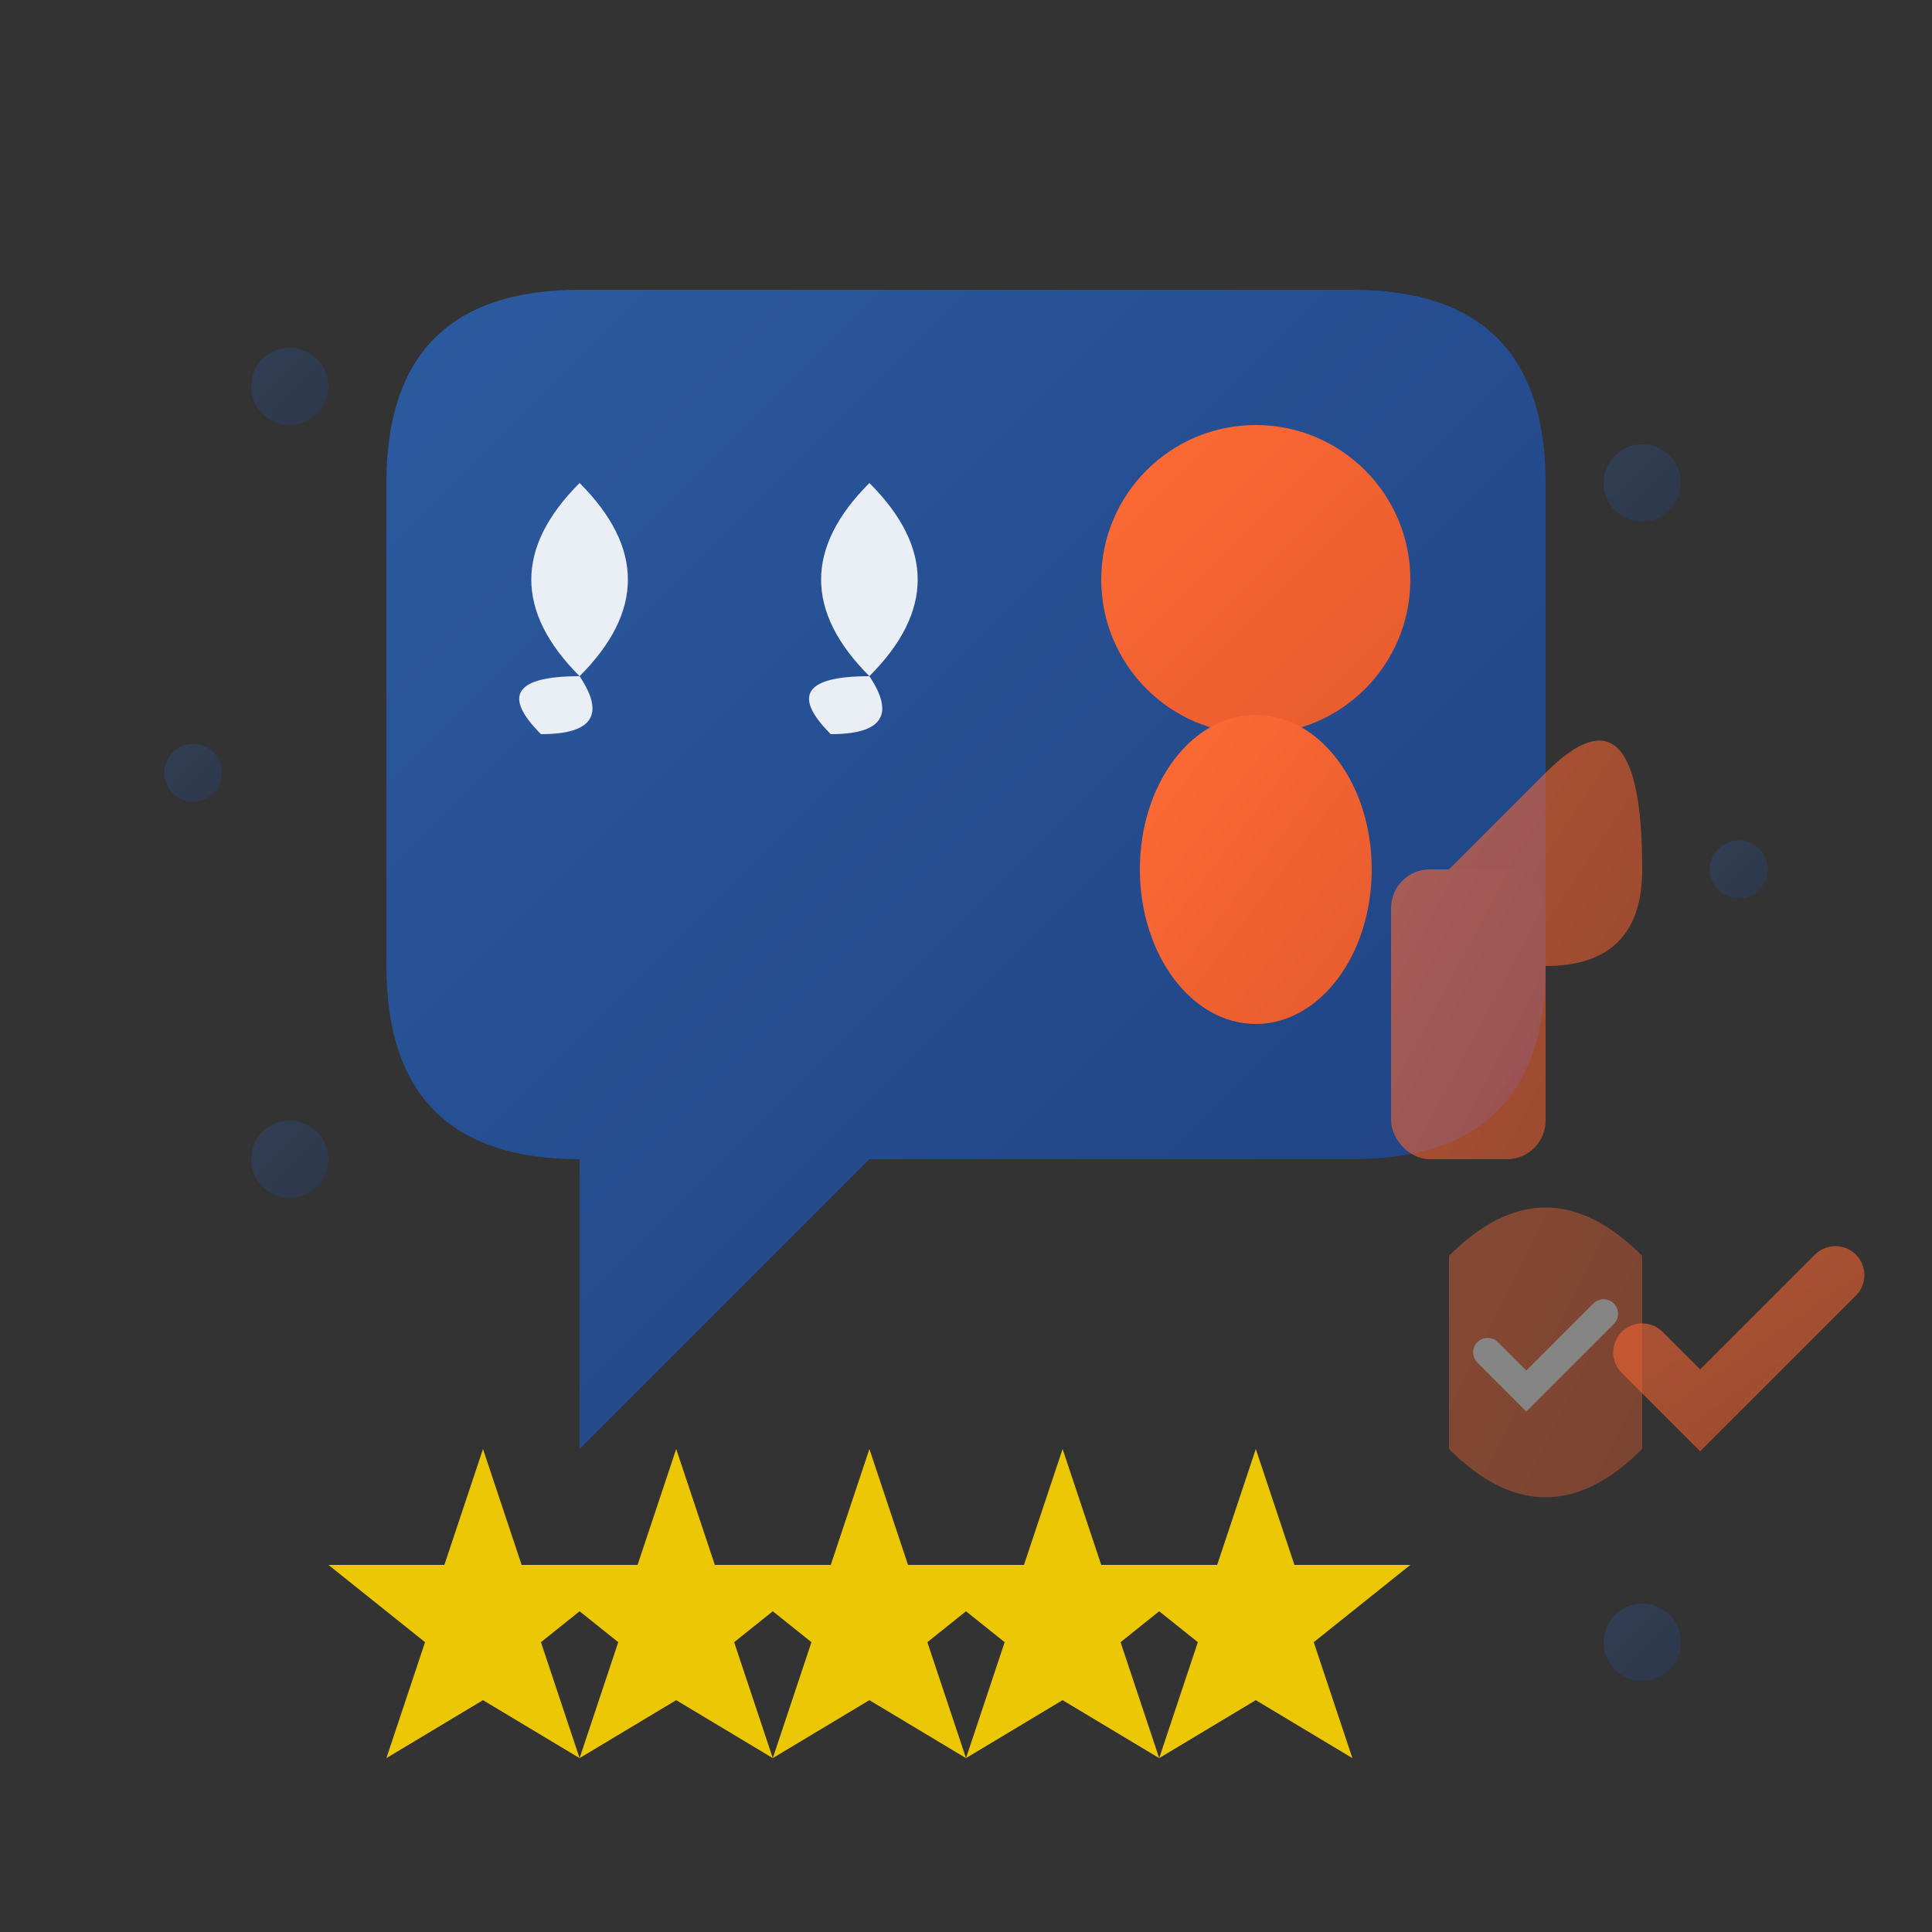 <svg xmlns="http://www.w3.org/2000/svg" viewBox="0 0 100 100" width="100" height="100">
  <rect x="0" y="0" width="100" height="100" fill="#333333" stroke="none"/>
  <defs>
    <linearGradient id="testimonialGradient" x1="0%" y1="0%" x2="100%" y2="100%">
      <stop offset="0%" style="stop-color:#2c5aa0;stop-opacity:1" />
      <stop offset="100%" style="stop-color:#1e4080;stop-opacity:1" />
    </linearGradient>
    <linearGradient id="testimonialAccent" x1="0%" y1="0%" x2="100%" y2="100%">
      <stop offset="0%" style="stop-color:#ff6b35;stop-opacity:1" />
      <stop offset="100%" style="stop-color:#e55a2e;stop-opacity:1" />
    </linearGradient>
  </defs>
  
  <!-- Speech bubble -->
  <path d="M20 25 Q20 15 30 15 L70 15 Q80 15 80 25 L80 50 Q80 60 70 60 L45 60 L30 75 L30 60 Q20 60 20 50 Z" 
        fill="url(#testimonialGradient)"/>
  
  <!-- Quote marks -->
  <g fill="#fff" opacity="0.9">
    <path d="M30 35 Q25 30 30 25 Q35 30 30 35 Q32 38 28 38 Q25 35 30 35"/>
    <path d="M45 35 Q40 30 45 25 Q50 30 45 35 Q47 38 43 38 Q40 35 45 35"/>
  </g>
  
  <!-- Customer/person representation -->
  <g fill="url(#testimonialAccent)">
    <!-- Head -->
    <circle cx="65" cy="30" r="8"/>
    
    <!-- Body -->
    <ellipse cx="65" cy="45" rx="6" ry="8"/>
  </g>
  
  <!-- Rating stars -->
  <g fill="#ffd700" opacity="0.9">
    <path d="M25 75 L27 81 L33 81 L28 85 L30 91 L25 88 L20 91 L22 85 L17 81 L23 81 Z"/>
    <path d="M35 75 L37 81 L43 81 L38 85 L40 91 L35 88 L30 91 L32 85 L27 81 L33 81 Z"/>
    <path d="M45 75 L47 81 L53 81 L48 85 L50 91 L45 88 L40 91 L42 85 L37 81 L43 81 Z"/>
    <path d="M55 75 L57 81 L63 81 L58 85 L60 91 L55 88 L50 91 L52 85 L47 81 L53 81 Z"/>
    <path d="M65 75 L67 81 L73 81 L68 85 L70 91 L65 88 L60 91 L62 85 L57 81 L63 81 Z"/>
  </g>
  
  <!-- Satisfaction indicators -->
  <g fill="url(#testimonialAccent)" opacity="0.6">
    <!-- Thumbs up -->
    <path d="M80 40 Q85 35 85 45 Q85 50 80 50 L75 50 L75 45 Q78 42 80 40"/>
    <rect x="72" y="45" width="8" height="15" rx="2"/>
    
    <!-- Checkmark -->
    <path d="M85 70 L88 73 L95 66" stroke="url(#testimonialAccent)" stroke-width="3" fill="none" stroke-linecap="round"/>
  </g>
  
  <!-- Additional decorative elements -->
  <g fill="url(#testimonialGradient)" opacity="0.3">
    <circle cx="15" cy="20" r="2"/>
    <circle cx="85" cy="25" r="2"/>
    <circle cx="10" cy="40" r="1.5"/>
    <circle cx="90" cy="45" r="1.5"/>
    <circle cx="15" cy="60" r="2"/>
    <circle cx="85" cy="85" r="2"/>
  </g>
  
  <!-- Trust indicators -->
  <g fill="url(#testimonialAccent)" opacity="0.4">
    <!-- Shield/trust symbol -->
    <path d="M75 65 Q80 60 85 65 L85 75 Q80 80 75 75 Z"/>
    <path d="M77 70 L79 72 L83 68" stroke="#fff" stroke-width="1.5" fill="none" stroke-linecap="round"/>
  </g>
</svg>
